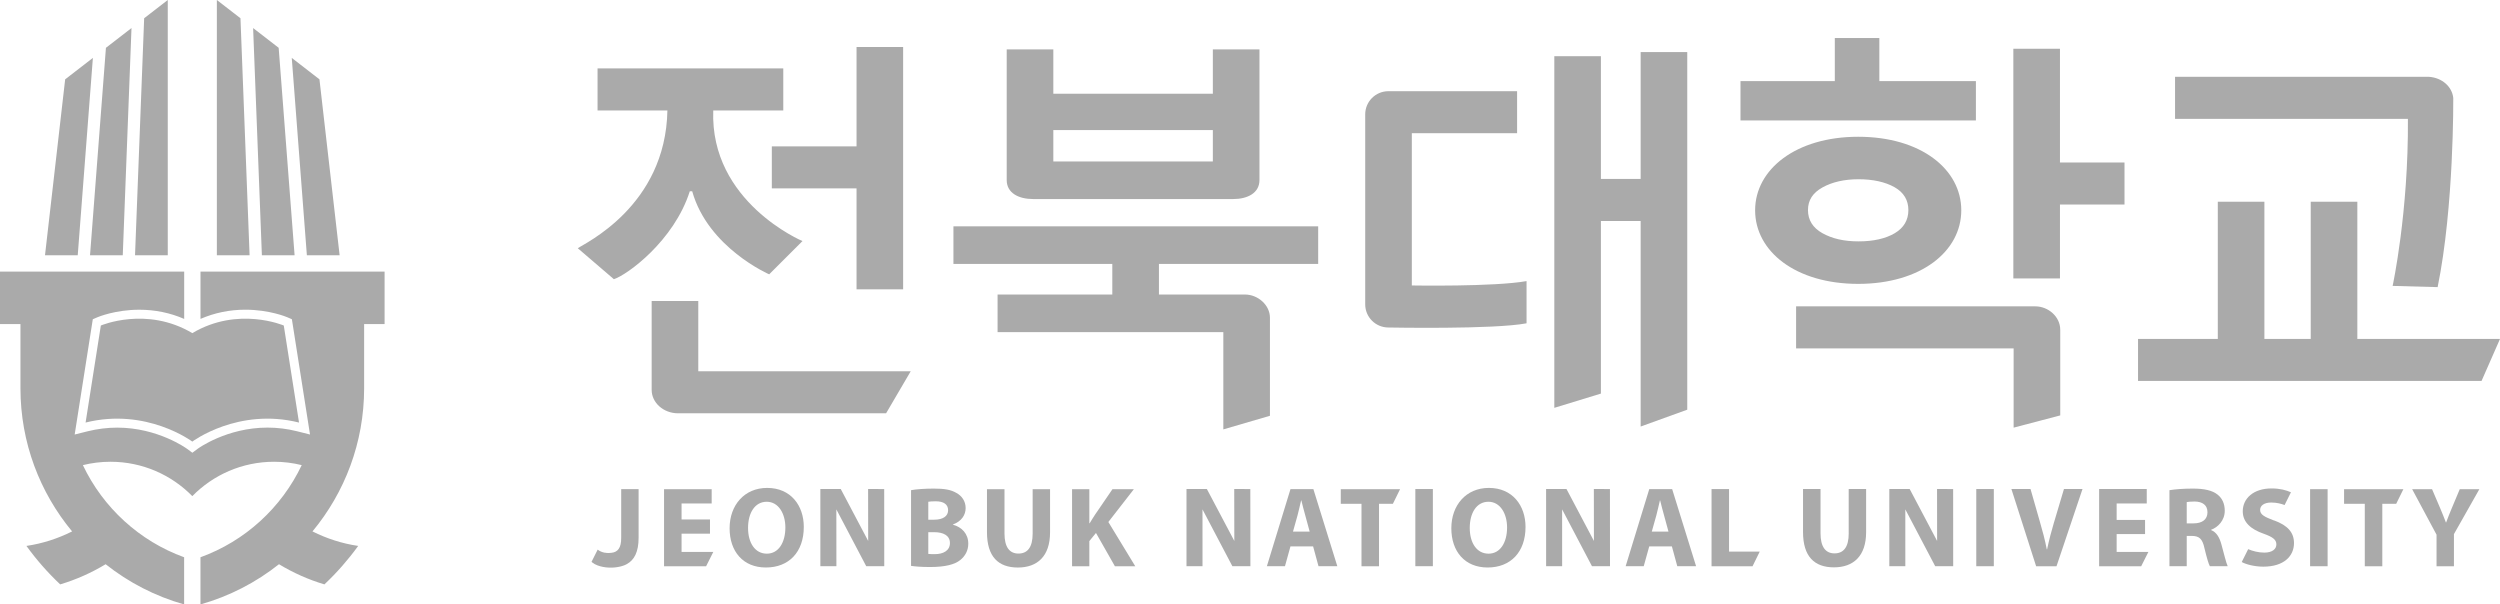 <svg width="182" height="44" viewBox="0 0 182 44" fill="none" xmlns="http://www.w3.org/2000/svg">
<g clip-path="url(#clip0_40_3093)">
<path d="M9.83 18.583H12.213V0L10.495 1.328L9.83 18.583Z" fill="#AAAAAA"/>
<path d="M7.712 3.48L6.554 18.583H8.937L9.573 2.042L7.712 3.48Z" fill="#AAAAAA"/>
<path d="M4.744 5.775L3.276 18.583H5.659L6.762 4.215L4.744 5.775Z" fill="#AAAAAA"/>
<path d="M18.17 18.583H15.787V0L17.506 1.328L18.17 18.583Z" fill="#AAAAAA"/>
<path d="M20.287 3.48L21.446 18.583H19.065L18.427 2.042L20.287 3.48Z" fill="#AAAAAA"/>
<path d="M23.256 5.775L24.724 18.583H22.34L21.24 4.215L23.256 5.775Z" fill="#AAAAAA"/>
<path d="M26.511 19.773H14.596V23.216C15.616 22.773 16.711 22.546 17.863 22.546C19.612 22.546 20.865 23.074 20.917 23.097L21.249 23.239L21.305 23.595L22.416 30.659L22.569 31.633L21.613 31.393C20.91 31.217 20.19 31.129 19.473 31.129C16.505 31.129 14.414 32.653 14.396 32.668L14.004 32.96L13.612 32.67C13.591 32.655 11.5 31.131 8.532 31.131C7.816 31.131 7.096 31.221 6.392 31.395L5.436 31.634L5.59 30.661L6.7 23.597L6.756 23.241L7.088 23.098C7.141 23.076 8.391 22.548 10.143 22.548C11.294 22.548 12.389 22.774 13.409 23.218V19.774H0V23.591H1.489V28.264C1.489 32.226 2.903 35.857 5.249 38.687C4.221 39.204 3.103 39.569 1.924 39.743C2.653 40.753 3.478 41.691 4.382 42.543C5.556 42.193 6.664 41.695 7.69 41.075C9.361 42.401 11.296 43.405 13.405 44.002V40.569C10.152 39.389 7.506 36.959 6.034 33.861C6.677 33.702 7.351 33.616 8.043 33.616C10.377 33.616 12.487 34.575 14 36.118C15.513 34.575 17.623 33.616 19.957 33.616C20.649 33.616 21.322 33.702 21.965 33.861C20.494 36.959 17.848 39.389 14.594 40.569V44.002C16.702 43.406 18.639 42.401 20.31 41.075C21.335 41.695 22.444 42.195 23.617 42.543C24.523 41.691 25.346 40.753 26.076 39.743C24.895 39.569 23.777 39.204 22.749 38.687C25.097 35.855 26.509 32.226 26.509 28.264V23.591H27.998V19.774H26.509L26.511 19.773Z" fill="#AAAAAA"/>
<path d="M20.659 23.698C20.659 23.698 17.33 22.269 14 24.252C10.671 22.269 7.341 23.698 7.341 23.698L6.231 30.762C10.67 29.653 14 32.148 14 32.148C14 32.148 17.328 29.653 21.769 30.762L20.659 23.698Z" fill="#AAAAAA"/>
<path d="M177.46 20.902L174.184 20.814C174.184 20.814 175.345 15.45 175.296 8.652H158.343V5.592H176.832C177.777 5.658 178.514 6.306 178.598 7.134C178.598 7.134 178.66 15.035 177.46 20.902Z" fill="#AAAAAA"/>
<path d="M111.133 23.537V20.464C108.757 20.887 102.781 20.782 102.781 20.782V9.699H110.444V6.639H101.082C101.082 6.639 101.078 6.639 101.076 6.639C101.074 6.639 101.072 6.639 101.071 6.639C100.14 6.643 99.387 7.396 99.387 8.326V22.155C99.387 23.087 100.142 23.842 101.076 23.842C101.076 23.842 108.744 23.992 111.131 23.537" fill="#AAAAAA"/>
<path d="M135.277 9.956C130.756 9.956 127.773 12.319 127.773 15.31C127.773 18.3 130.72 20.666 135.277 20.666C139.834 20.666 142.781 18.302 142.781 15.31C142.781 12.317 139.834 9.956 135.277 9.956ZM137.94 16.977C137.27 17.372 136.383 17.572 135.307 17.572C134.231 17.572 133.383 17.372 132.674 16.977C131.975 16.587 131.62 16.021 131.62 15.295C131.62 14.568 131.975 14.036 132.674 13.647C133.383 13.252 134.268 13.049 135.305 13.049C136.342 13.049 137.242 13.244 137.923 13.628C138.592 14.008 138.93 14.568 138.93 15.295C138.93 16.021 138.596 16.589 137.938 16.977" fill="#AAAAAA"/>
<path d="M56.189 13.714H62.356V21.063H65.748V3.422H62.356V10.656H56.189V13.714Z" fill="#AAAAAA"/>
<path d="M119.439 13.027H116.546V4.09H113.154V29.691L116.546 28.653V16.087H119.439V31.052L122.832 29.825V3.791H119.439V13.027Z" fill="#AAAAAA"/>
<path d="M136.816 5.905V2.768H133.574V5.905H126.708V8.768H143.846V5.905H136.816Z" fill="#AAAAAA"/>
<path d="M149.965 3.549H146.571V20.27H149.965V14.89H154.664V11.83H149.965V3.549Z" fill="#AAAAAA"/>
<path d="M171.614 24.675V14.684H168.221V24.675H164.848V14.684H161.456V24.675H155.649V27.733H180.656L182 24.675H171.614Z" fill="#AAAAAA"/>
<path d="M75.209 14.491H89.775C90.83 14.491 91.689 14.049 91.689 13.109V3.594H88.295V6.822H76.682V3.594H73.288V13.109C73.288 14.047 74.147 14.489 75.209 14.491ZM76.682 9.469H88.295V11.753H76.682V9.469Z" fill="#AAAAAA"/>
<path d="M50.835 27.028V21.915H47.441V28.382C47.441 29.32 48.3 30.086 49.361 30.088H64.507L66.3 27.028H50.833H50.835Z" fill="#AAAAAA"/>
<path d="M95.963 19.215V16.479H69.41V19.215H80.976V21.441H72.624V24.177H89.058V31.26L92.452 30.269V23.134C92.452 22.2 91.569 21.441 90.633 21.441H84.371V19.215H95.965H95.963Z" fill="#AAAAAA"/>
<path d="M51.921 8.04H57.023V4.98H43.502V8.04H48.587C48.461 15.035 42.504 17.739 42.063 18.072L44.69 20.325C45.652 20.02 49.071 17.535 50.218 13.922H50.391C51.544 18.037 55.996 19.971 55.996 19.971L58.42 17.55C58.42 17.55 51.675 14.711 51.925 8.04H51.921Z" fill="#AAAAAA"/>
<path d="M149.984 23.996C149.984 23.059 149.114 22.303 148.178 22.303H130.756V25.363H146.592V31.133L149.986 30.241V23.998L149.984 23.996Z" fill="#AAAAAA"/>
<path d="M49.618 38.85H51.687V37.818H49.618V36.653H51.81V35.612H48.343V41.222H51.405L51.928 40.181H49.618V38.85Z" fill="#AAAAAA"/>
<path d="M55.849 35.52C54.192 35.52 53.115 36.777 53.115 38.458C53.115 40.14 54.09 41.314 55.758 41.314C57.425 41.314 58.516 40.198 58.516 38.359C58.516 36.81 57.575 35.52 55.849 35.52ZM55.825 40.307C54.976 40.307 54.458 39.533 54.458 38.434C54.458 37.335 54.959 36.528 55.818 36.528C56.676 36.528 57.175 37.393 57.175 38.4C57.175 39.49 56.684 40.307 55.825 40.307Z" fill="#AAAAAA"/>
<path d="M69.373 38.2V38.183C70.007 37.949 70.299 37.485 70.299 36.985C70.299 36.485 70.016 36.093 69.624 35.885C69.215 35.644 68.741 35.569 67.965 35.569C67.331 35.569 66.656 35.619 66.324 35.685V41.196C66.607 41.238 67.074 41.279 67.698 41.279C68.814 41.279 69.499 41.097 69.907 40.771C70.258 40.489 70.491 40.088 70.491 39.58C70.491 38.855 70.016 38.372 69.373 38.198M67.58 36.528C67.689 36.511 67.847 36.494 68.122 36.494C68.698 36.494 69.022 36.719 69.022 37.144C69.022 37.569 68.664 37.835 67.997 37.835H67.58V36.528ZM68.072 40.341C67.854 40.341 67.706 40.341 67.58 40.324V38.743H68.013C68.647 38.743 69.155 38.968 69.155 39.533C69.155 40.099 68.647 40.341 68.072 40.341Z" fill="#AAAAAA"/>
<path d="M75.177 38.842C75.177 39.833 74.809 40.299 74.143 40.299C73.478 40.299 73.127 39.809 73.127 38.842V35.614H71.852V38.743C71.852 40.533 72.684 41.316 74.102 41.316C75.52 41.316 76.444 40.492 76.444 38.76V35.614H75.177V38.842Z" fill="#AAAAAA"/>
<path d="M82.546 35.612H80.988L79.713 37.477C79.587 37.677 79.454 37.876 79.328 38.093H79.304V35.612H78.046V41.222H79.304V39.391L79.787 38.799L81.164 41.222H82.647L80.688 38.001L82.546 35.612Z" fill="#AAAAAA"/>
<path d="M104.313 35.601H103.037V41.219H104.313V35.601Z" fill="#AAAAAA"/>
<path d="M108.391 35.52C106.732 35.52 105.657 36.777 105.657 38.458C105.657 40.14 106.632 41.314 108.299 41.314C109.966 41.314 111.058 40.198 111.058 38.359C111.058 36.81 110.116 35.52 108.391 35.52ZM108.365 40.307C107.515 40.307 106.998 39.533 106.998 38.434C106.998 37.335 107.498 36.528 108.357 36.528C109.216 36.528 109.715 37.393 109.715 38.4C109.715 39.49 109.224 40.307 108.365 40.307Z" fill="#AAAAAA"/>
<path d="M125.875 35.602H124.6V41.223H127.585L128.108 40.157H125.875V35.602Z" fill="#AAAAAA"/>
<path d="M134.587 38.829C134.587 39.82 134.219 40.286 133.554 40.286C132.888 40.286 132.535 39.795 132.535 38.829V35.601H131.26V38.73C131.26 40.52 132.093 41.303 133.511 41.303C134.928 41.303 135.853 40.479 135.853 38.747V35.601H134.585V38.829H134.587Z" fill="#AAAAAA"/>
<path d="M145.15 35.601H143.873V41.221H145.15V35.601Z" fill="#AAAAAA"/>
<path d="M149.537 38.009C149.346 38.649 149.17 39.316 149.029 39.99H149.005C148.872 39.292 148.697 38.649 148.504 37.985L147.822 35.601H146.43L148.23 41.222H149.714L151.606 35.601H150.256L149.539 38.009H149.537Z" fill="#AAAAAA"/>
<path d="M154.092 38.882H156.16V37.85H154.092V36.653H156.284V35.601H152.817V41.222H155.879L156.402 40.181H154.092V38.882Z" fill="#AAAAAA"/>
<path d="M160.97 38.592V38.567C161.454 38.391 161.962 37.9 161.962 37.185C161.962 36.668 161.778 36.279 161.445 36.011C161.045 35.694 160.462 35.569 159.628 35.569C158.952 35.569 158.345 35.619 157.936 35.685V41.221H159.194V39.015H159.579C160.094 39.022 160.338 39.213 160.486 39.914C160.653 40.605 160.786 41.062 160.878 41.221H162.178C162.069 41.004 161.895 40.271 161.72 39.638C161.58 39.121 161.362 38.747 160.97 38.59M159.695 38.101H159.194V36.552C159.286 36.535 159.461 36.511 159.77 36.511C160.353 36.518 160.704 36.777 160.704 37.294C160.704 37.81 160.329 38.101 159.695 38.101Z" fill="#AAAAAA"/>
<path d="M169.45 35.612H168.175V41.222H169.45V35.612Z" fill="#AAAAAA"/>
<path d="M170.648 36.677H172.157V41.222H173.432V36.677H174.443L174.966 35.612H170.648V36.677Z" fill="#AAAAAA"/>
<path d="M97.609 36.677H99.117V41.222H100.392V36.677H101.402L101.926 35.612H97.609V36.677Z" fill="#AAAAAA"/>
<path d="M179.071 35.612L178.505 36.96C178.338 37.361 178.205 37.685 178.079 38.035H178.062C177.922 37.668 177.803 37.368 177.629 36.96L177.053 35.612H175.604L177.38 38.925V41.222H178.647V38.883L180.498 35.612H179.073H179.071Z" fill="#AAAAAA"/>
<path d="M97.356 41.219L95.614 35.608H93.947L92.229 41.219H93.546L93.945 39.779H95.595L95.987 41.219H97.354H97.356ZM94.462 37.513C94.554 37.187 94.637 36.763 94.721 36.43H94.738C94.823 36.763 94.922 37.179 95.021 37.513L95.349 38.717L95.346 38.703H94.129L94.462 37.514V37.513Z" fill="#AAAAAA"/>
<path d="M137.542 41.219V35.601H139.025L141.022 39.382L141.017 35.601L142.189 35.602L142.192 41.219H140.882L138.707 37.082L138.708 41.219H137.542Z" fill="#AAAAAA"/>
<path d="M86.377 41.219V35.601H87.86L89.859 39.382L89.852 35.601L91.023 35.602L91.029 41.219H89.716L87.541 37.082L87.543 41.219H86.377Z" fill="#AAAAAA"/>
<path d="M123.475 41.219L121.733 35.608H120.066L118.348 41.219H119.664L120.064 39.779H121.714L122.106 41.219H123.473H123.475ZM120.583 37.513C120.675 37.187 120.758 36.763 120.842 36.43H120.859C120.943 36.763 121.043 37.179 121.142 37.513L121.47 38.717L121.466 38.703H120.249L120.583 37.514V37.513Z" fill="#AAAAAA"/>
<path d="M112.558 41.219L112.556 35.601H114.041L116.038 39.382L116.032 35.601L117.204 35.602L117.208 41.219H115.895L113.722 37.082L113.724 41.219H112.558Z" fill="#AAAAAA"/>
<path d="M59.723 41.219L59.722 35.601H61.207L63.204 39.382L63.198 35.601L64.37 35.602L64.374 41.219H63.061L60.886 37.082L60.89 41.219H59.723Z" fill="#AAAAAA"/>
<path d="M44.042 40.241C43.832 40.204 43.646 40.121 43.511 40.011L43.068 40.893L43.065 40.9V40.906C43.065 40.906 43.087 40.925 43.127 40.955C43.224 41.035 43.353 41.106 43.509 41.164C43.509 41.164 43.511 41.164 43.513 41.164C43.745 41.252 44.029 41.31 44.34 41.322C44.612 41.333 44.88 41.307 45.118 41.252C45.129 41.251 45.14 41.247 45.152 41.245C45.191 41.236 45.23 41.224 45.27 41.213C45.307 41.202 45.343 41.191 45.379 41.177C45.407 41.168 45.435 41.157 45.461 41.148C45.482 41.138 45.502 41.131 45.523 41.121C45.564 41.102 45.604 41.084 45.639 41.063C46.181 40.764 46.49 40.17 46.49 39.155V35.608H45.223V39.138C45.232 39.915 44.957 40.194 44.518 40.243C44.452 40.254 44.381 40.26 44.304 40.26C44.214 40.26 44.126 40.25 44.042 40.235" fill="#AAAAAA"/>
<path d="M165.562 37.897C164.848 37.625 164.537 37.47 164.537 37.118C164.537 36.831 164.799 36.584 165.341 36.584C165.759 36.584 166.088 36.678 166.318 36.767L166.77 35.861L166.778 35.837C166.449 35.689 165.99 35.558 165.366 35.558C164.06 35.558 163.273 36.279 163.273 37.222C163.273 38.026 163.873 38.535 164.792 38.854C165.457 39.092 165.72 39.288 165.72 39.633C165.72 39.977 165.416 40.23 164.842 40.23C164.407 40.23 163.991 40.116 163.667 39.979L163.205 40.902L163.202 40.917C163.513 41.09 164.137 41.253 164.769 41.253C166.288 41.253 167.003 40.466 167.003 39.539C167.003 38.76 166.543 38.252 165.566 37.891L165.562 37.897Z" fill="#AAAAAA"/>
</g>
<defs>
<clipPath id="clip0_40_3093">
<rect width="182" height="44" fill="white"/>
</clipPath>
</defs>
</svg>
